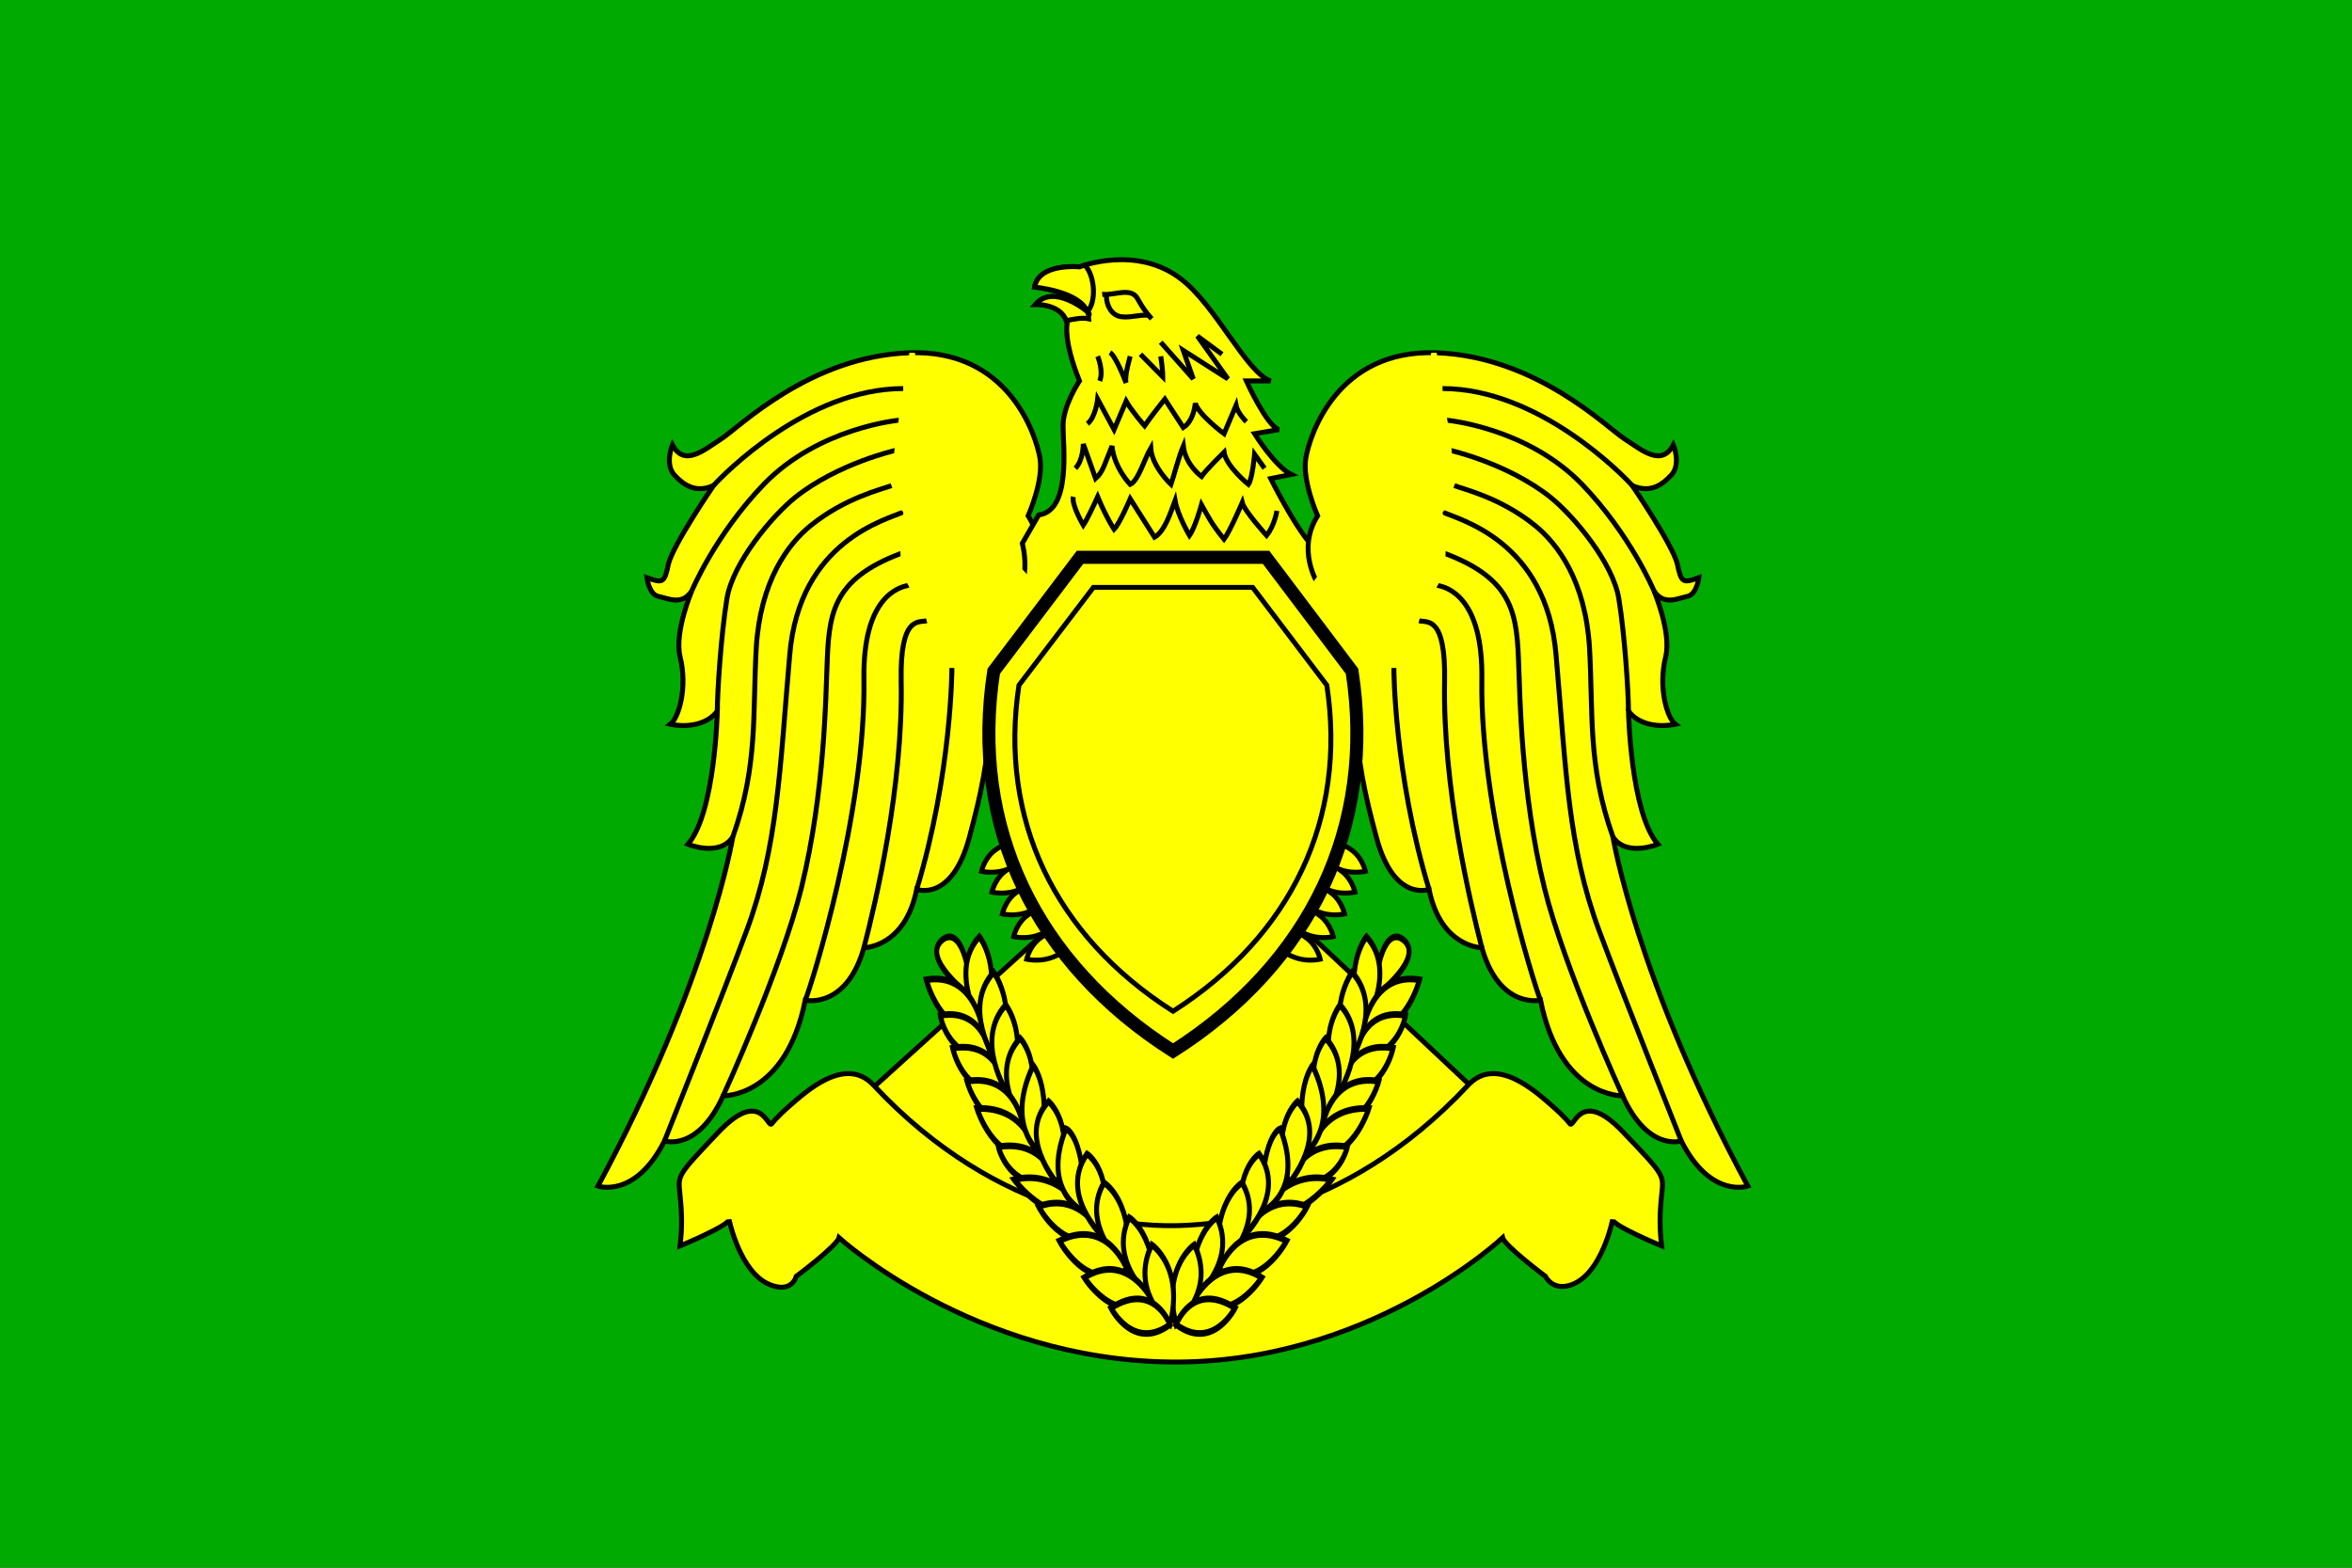 <?xml version="1.0" encoding="UTF-8" standalone="no"?>
<svg
   xmlns:dc="http://purl.org/dc/elements/1.1/"
   xmlns:cc="http://web.resource.org/cc/"
   xmlns:rdf="http://www.w3.org/1999/02/22-rdf-syntax-ns#"
   xmlns:svg="http://www.w3.org/2000/svg"
   xmlns="http://www.w3.org/2000/svg"
   xmlns:sodipodi="http://sodipodi.sourceforge.net/DTD/sodipodi-0.dtd"
   xmlns:inkscape="http://www.inkscape.org/namespaces/inkscape"
   width="900"
   height="600"
   viewBox="-72 -48 144 96"
   id="svg2160"
   sodipodi:version="0.32"
   inkscape:version="0.45.1"
   sodipodi:docname="Flag of Libya (Vegetarian World).svg"
   inkscape:output_extension="org.inkscape.output.svg.inkscape"
   sodipodi:docbase="G:\projects\making">
  <rect x="-72" y="-48" width="144" height="96" fill="#333333" stroke="none"/>
  <sodipodi:namedview
     inkscape:window-height="712"
     inkscape:window-width="1024"
     inkscape:pageshadow="2"
     inkscape:pageopacity="0.0"
     guidetolerance="10.0"
     gridtolerance="10.0"
     objecttolerance="10.0"
     borderopacity="1.0"
     bordercolor="#666666"
     pagecolor="#ffffff"
     id="base"
     inkscape:zoom="0.62833333"
     inkscape:cx="450"
     inkscape:cy="240.92559"
     inkscape:window-x="0"
     inkscape:window-y="22"
     inkscape:current-layer="Layer_x0020_1" />
  <defs
     id="defs2162">
    <clipPath
       id="id0">
    <path
   d="M6.27038e+006 1.18479e+006c-66510,-76010 -101350,-126680 -148860,-212190 -69670,-133020 -240700,-41180 -380050,-50680 22170,-6330 41170,6340 41170,22170 0,91850 50680,202700 158360,218530 98180,12670 190030,-22170 285040,-15830 15830,0 28500,22170 44340,38000z"
   id="path2390" />

   </clipPath>
    <rect
       id="bar"
       width="24"
       height="4"
       x="-12"
       y="-2" />
    <g
       id="2bars">
      <rect
         width="11"
         height="4"
         x="-12"
         y="-2"
         id="rect2166" />
      <rect
         width="11"
         height="4"
         x="1"
         y="-2"
         id="rect2168" />
    </g>
  </defs>
  <rect
     x="-50%"
     y="-50%"
     width="100%"
     height="100%"
     id="rect2170"
     style="fill:#00aa00"
     fill="white" />
  <g
     transform="matrix(5.6692912e-6,0,0,5.6692912e-6,-31.439,-142.146)"
     id="Layer_x0020_1">

  <path
   d="M 5491257.9,31318122 C 3356617.9,31295952 1906077.9,29975262 1906077.9,29975262 C 1883907.9,30063942 1443677.9,30393322 1443677.9,30393322 C 1443677.9,30393322 1399337.9,30580182 1158637.9,30482002 C 835597.94,30352152 718407.94,29778902 718407.94,29778902 C 718407.94,29845412 189497.89,30063942 189497.89,30063942 C 211667.89,29867582 211667.89,29734562 189497.89,29516032 C 167327.89,29294332 148327.89,29316502 607557.94,28831932 C 1069957.9,28347362 1136467.9,28809762 1180807.9,28743252 C 1180807.9,28743252 1225147.9,28679912 1377167.9,28546892 C 1532357.9,28413872 1972587.9,27995812 2279797.9,28328362 C 3651157.9,29794742 5117537.9,29845412 5491257.9,29845412 C 5864977.9,29845412 7328187.9,29794742 8699547.9,28328362 C 9006757.9,27995812 9446987.9,28413872 9602177.9,28546892 C 9754197.9,28679912 9798537.9,28743252 9798537.9,28743252 C 9842877.9,28809762 9909387.9,28347362 10371788,28831932 C 10834188,29316502 10812018,29294332 10789848,29516032 C 10767678,29734562 10767678,29867582 10789848,30063942 C 10789848,30063942 10260938,29845412 10260938,29778902 C 10260938,29778902 10146918,30361652 9820707.9,30482002 C 9611677.9,30558012 9535667.9,30393322 9535667.9,30393322 C 9535667.9,30393322 9095437.9,30063942 9073267.9,29975262 C 9073267.9,29975262 7622727.9,31340292 5491257.9,31318122 z "
   id="path2394"
   style="fill:#ffff00;stroke:#000000;stroke-opacity:1" />

  <polygon
   points="8394190,10692800 6457060,11343700 4363310,10752600 3122390,9616710 5255590,7687090 7795880,7666990 9835390,9583710 8394190,10692800 "
   id="polygon2396"
   style="fill:#ffff00;stroke:#000000;stroke-width:53340;stroke-opacity:1"
   transform="translate(-988152.11,1.8864722e7)" />

  <g
   id="_47212472"
   style="fill:#ffff00;stroke:#000000;stroke-opacity:1"
   transform="translate(-988152.11,1.8864722e7)">
   <path
   id="_46568480"
   d="M 8258600,6851340 C 8258600,6851340 8343440,6851340 8447130,6936180 C 8550820,7021020 8579100,7152990 8579100,7152990 C 8579100,7152990 8456550,7181260 8334010,7143560 C 8211470,7105850 8154910,7049300 8154910,7049300 L 8258600,6851340 L 8258600,6851340 z "
   style="fill:#ffff00;stroke:#000000;stroke-width:53340;stroke-opacity:1" />

   <path
   id="_105117120"
   d="M 8146060,7076430 C 8146060,7076430 8230890,7076430 8334580,7161270 C 8438270,7246100 8466550,7378070 8466550,7378070 C 8466550,7378070 8344010,7406350 8221470,7368650 C 8098930,7330940 8042370,7274380 8042370,7274380 L 8146060,7076430 z "
   style="fill:#ffff00;stroke:#000000;stroke-width:53340;stroke-opacity:1" />

   <path
   id="_99531504"
   d="M 8033510,7311510 C 8033510,7311510 8118350,7311510 8222040,7396350 C 8325730,7481190 8354010,7613160 8354010,7613160 C 8354010,7613160 8231470,7641440 8108920,7603730 C 7986380,7566030 7929820,7509470 7929820,7509470 L 8033510,7311510 z "
   style="fill:#ffff00;stroke:#000000;stroke-width:53340;stroke-opacity:1" />

   <path
   id="_100008936"
   d="M 7911540,7557170 C 7911540,7557170 7996380,7557170 8100070,7642010 C 8203760,7726850 8232040,7858820 8232040,7858820 C 8232040,7858820 8109500,7887100 7986960,7849390 C 7864410,7811680 7807850,7755130 7807850,7755130 L 7911540,7557170 z "
   style="fill:#ffff00;stroke:#000000;stroke-width:53340;stroke-opacity:1" />

   <path
   id="_99531464"
   d="M 7770720,7800830 C 7770720,7800830 7855560,7800830 7959250,7885660 C 8062940,7970500 8091220,8102470 8091220,8102470 C 8091220,8102470 7968680,8130750 7846130,8093040 C 7723590,8055340 7667030,7998780 7667030,7998780 L 7770720,7800830 z "
   style="fill:#ffff00;stroke:#000000;stroke-width:53340;stroke-opacity:1" />

  </g>

  <g
   id="_46848968"
   style="fill:#ffff00;stroke:#000000;stroke-opacity:1"
   transform="translate(-988152.11,1.8864722e7)">
   <path
   id="_103554712"
   d="M 4753500,6851340 C 4753500,6851340 4668660,6851340 4564970,6936180 C 4461280,7021020 4433000,7152990 4433000,7152990 C 4433000,7152990 4555540,7181260 4678090,7143560 C 4800630,7105850 4857190,7049300 4857190,7049300 L 4753500,6851340 z "
   style="fill:#ffff00;stroke:#000000;stroke-width:53340;stroke-opacity:1" />

   <path
   id="_103622104"
   d="M 4866040,7076430 C 4866040,7076430 4781200,7076430 4677510,7161270 C 4573820,7246100 4545550,7378070 4545550,7378070 C 4545550,7378070 4668090,7406350 4790630,7368650 C 4913170,7330940 4969730,7274380 4969730,7274380 L 4866040,7076430 z "
   style="fill:#ffff00;stroke:#000000;stroke-width:53340;stroke-opacity:1" />

   <path
   id="_100564448"
   d="M 4978590,7311510 C 4978590,7311510 4893750,7311510 4790060,7396350 C 4686370,7481190 4658090,7613160 4658090,7613160 C 4658090,7613160 4780630,7641440 4903170,7603730 C 5025720,7566030 5082280,7509470 5082280,7509470 L 4978590,7311510 z "
   style="fill:#ffff00;stroke:#000000;stroke-width:53340;stroke-opacity:1" />

   <path
   id="_47610432"
   d="M 5100550,7557170 C 5100550,7557170 5015720,7557170 4912030,7642010 C 4808340,7726850 4780060,7858820 4780060,7858820 C 4780060,7858820 4902600,7887100 5025140,7849390 C 5147690,7811680 5204240,7755130 5204240,7755130 L 5100550,7557170 z "
   style="fill:#ffff00;stroke:#000000;stroke-width:53340;stroke-opacity:1" />

   <path
   id="_46849008"
   d="M 5241380,7800830 C 5241380,7800830 5156540,7800830 5052850,7885660 C 4949160,7970500 4920880,8102470 4920880,8102470 C 4920880,8102470 5043420,8130750 5165970,8093040 C 5288510,8055340 5345070,7998780 5345070,7998780 L 5241380,7800830 z "
   style="fill:#ffff00;stroke:#000000;stroke-width:53340;stroke-opacity:1" />

  </g>

  <path
   d="M 5513427.9,27793122 L 5589437.9,27739282 C 5589437.9,27739282 5633777.9,28474052 5887147.9,28882612 C 6026497.9,29104302 6140517.9,29345012 6162687.9,29389352 C 6184857.9,29430522 6305207.9,29579372 6029667.9,29598382 C 5842807.9,29607882 5522927.9,29607882 5522927.9,29607882 C 5522927.9,29607882 5206217.9,29607882 5019357.9,29598382 C 4743817.9,29579372 4864167.9,29430522 4886337.9,29389352 C 4908507.9,29345012 5022527.9,29104302 5161877.9,28882612 C 5415247.9,28474052 5459587.9,27739282 5459587.9,27739282 L 5513427.9,27793122 z "
   id="path2410"
   style="fill:#ffff00;stroke:#000000;stroke-opacity:1" />

  <path
   d="M 3948867.9,22906252 C 3948867.9,22906252 4180067.9,22542042 3948867.9,22177822 C 3948867.9,22177822 4119897.9,21794602 4075557.9,21550732 C 4034377.9,21310032 3739837.9,20375732 2663017.9,20416902 C 1583027.9,20458072 822927.94,21227682 632897.94,21348032 C 442867.89,21471552 233837.89,21652082 107157.89,21411382 C 107157.89,21411382 21647.892,21614072 126157.89,21734422 C 233837.89,21851602 360527.89,21933952 550547.94,21851602 C 550547.94,21851602 107157.89,22500862 62817.892,22703562 C 21647.892,22906252 -522.108,22906252 -168382.11,22846082 C -168382.11,22846082 -146212.11,23029772 -41702.108,23048782 C 62817.892,23070942 211667.89,23150122 316187.89,22988602 C 316187.89,22988602 126157.89,23435162 189497.89,23698032 C 275017.89,24043252 170497.89,24366302 84987.892,24429642 C 84987.892,24429642 423867.89,24508822 591727.94,24287122 C 591727.94,24287122 569557.94,25382942 275017.89,25724992 C 275017.89,25724992 613897.94,25867512 759577.94,25645812 C 759577.94,25645812 506207.94,27185032 -697292.11,29417852 C -697292.11,29417852 -295072.11,29557202 21647.892,28930112 C 21647.892,28930112 379527.89,29050462 655067.94,28442382 C 655067.94,28442382 1329667.9,28464552 1541857.9,27409902 C 1541857.9,27409902 1985257.9,27511242 2175287.9,26842982 C 2175287.9,26842982 2618677.9,26842982 2745367.9,26212732 C 2745367.9,26212732 3126727.9,26357082 3315447.9,25645812 C 3436717.9,25188742 3511857.9,24887942 3575187.9,24077152 C 3741807.9,24547812 3878517.9,24153362 3908487.9,24037852 C 4025907.9,23585222 3948867.9,22906252 3948867.9,22906252 z "
   id="path2412"
   style="fill:#ffff00;stroke:#000000;stroke-width:53340;stroke-opacity:1" />

  <path
   d="M 5491257.9,31318122 C 3356617.9,31295952 1906077.9,29975262 1906077.9,29975262 C 1883907.9,30063942 1443677.9,30393322 1443677.9,30393322 C 1443677.9,30393322 1399337.9,30580182 1158637.9,30482002 C 835597.94,30352152 718407.94,29778902 718407.94,29778902 C 718407.94,29845412 189497.89,30063942 189497.89,30063942 C 211667.89,29867582 211667.89,29734562 189497.89,29516032 C 167327.89,29294332 148327.89,29316502 607557.94,28831932 C 1069957.9,28347362 1136467.9,28809762 1180807.9,28743252 C 1180807.9,28743252 1225147.9,28679912 1377167.9,28546892 C 1532357.9,28413872 1972587.9,27995812 2279797.9,28328362 C 3651157.9,29794742 5117537.9,29845412 5491257.9,29845412 C 5864977.9,29845412 7328187.9,29794742 8699547.9,28328362 C 9006757.9,27995812 9446987.9,28413872 9602177.9,28546892 C 9754197.9,28679912 9798537.9,28743252 9798537.9,28743252 C 9842877.9,28809762 9909387.9,28347362 10371788,28831932 C 10834188,29316502 10812018,29294332 10789848,29516032 C 10767678,29734562 10767678,29867582 10789848,30063942 C 10789848,30063942 10260938,29845412 10260938,29778902 C 10260938,29778902 10146918,30361652 9820707.9,30482002 C 9611677.9,30558012 9535667.9,30393322 9535667.9,30393322 C 9535667.9,30393322 9095437.9,30063942 9073267.9,29975262 C 9073267.9,29975262 7622727.9,31340292 5491257.9,31318122 z "
   id="path2414"
   style="fill:#ffff00;stroke:#000000;stroke-opacity:1" />

  <path
   d="M 1939837.9,30004622 C 1917677.9,29985772 1906077.9,29975252 1906077.9,29975252 C 1883907.9,30063932 1443677.9,30393312 1443677.9,30393312 C 1443677.9,30393312 1442987.9,30396212 1441327.9,30401092 C 1424757.9,30335122 1396667.9,30229232 1371347.9,30161712 C 1332347.9,30057712 1143847.9,29875712 1007347.9,29674212 C 870847.94,29472712 890347.94,29258212 890347.94,29258212 C 890347.94,29258212 974847.94,29160712 1039847.9,29167212 C 1104847.9,29173712 1247847.9,29284212 1449347.9,29472712 C 1650847.9,29661212 1943347.9,29999212 1943347.9,29999212 L 1939837.9,30004622 z M 719117.94,29782172 L 718407.94,29778892 C 718407.94,29845402 189497.89,30063932 189497.89,30063932 C 211667.89,29867572 211667.89,29734552 189497.89,29516022 C 179877.89,29419852 170907.89,29369572 201257.89,29303922 C 228777.89,29294062 270297.89,29281492 311847.89,29277712 C 383347.89,29271212 461347.94,29290712 578347.94,29388212 C 676727.94,29470192 710777.94,29708412 719117.94,29782172 z M 10787818,29325682 C 10806888,29381542 10798428,29430722 10789898,29516022 C 10767728,29734552 10767728,29867572 10789898,30063932 C 10789898,30063932 10343448,29879502 10270928,29797952 C 10275968,29741532 10300918,29514012 10380398,29440212 C 10471398,29355712 10529898,29277712 10666398,29297212 C 10709308,29303342 10750908,29313992 10787818,29325682 z M 9514377.9,30377202 C 9426137.9,30310082 9092547.9,30052162 9073317.9,29975252 C 9073317.9,29975252 9051767.9,29995502 9010407.9,30030792 L 9008897.9,30018712 C 9008897.9,30018712 9223397.9,29823712 9567897.9,29459712 C 9912397.9,29095712 9938397.9,29180212 10003398,29167212 C 10068398,29154212 10087898,29251712 10087898,29251712 C 10087898,29251712 10087898,29388212 10055398,29485712 C 10022898,29583212 9886397.9,29810712 9691397.9,30038212 C 9496397.9,30265712 9515897.9,30376212 9515897.9,30376212 L 9514377.9,30377202 z "
   id="path2416"
   style="fill:#ffff00;stroke:#000000;stroke-opacity:1" />

  <g
   id="_103757528"
   style="fill:#ffff00;stroke:#000000;stroke-opacity:1"
   transform="translate(-988152.11,1.8864722e7)">
   <path
   id="_104419856"
   d="M 5119610,8200970 C 4897510,8539500 4478380,9054200 3828530,9378130 C 3698680,9444640 3641670,9466810 3730350,9545990 C 3819030,9622000 3907710,9720180 4072400,9653670 C 4211200,9597620 4975360,9114100 5316480,8436400 C 5248130,8360180 5182480,8281710 5119610,8200970 z "
   style="fill:#ffff00;stroke:#000000;stroke-opacity:1" />

   <path
   id="_104431664"
   d="M 5384270,8510300 C 5193940,8854890 4832220,9373370 4240260,9732850 C 4116740,9805690 4066060,9831030 4157910,9900700 C 4249760,9967210 4341600,10055890 4496790,9979880 C 4623770,9913740 5314100,9394560 5595330,8721450 C 5522640,8653200 5452260,8582820 5384270,8510300 z "
   style="fill:#ffff00;stroke:#000000;stroke-opacity:1" />

   <path
   id="_100122360"
   d="M 5701900,8818540 C 5523980,9171460 5186200,9695700 4620310,10074890 C 4499960,10154070 4449290,10182580 4544300,10245920 C 4639310,10309260 4734330,10394770 4886350,10309260 C 5010530,10240560 5674700,9691230 5928220,9007150 C 5850790,8946340 5775310,8883470 5701900,8818540 z "
   style="fill:#ffff00;stroke:#000000;stroke-opacity:1" />

   <path
   id="_100122256"
   d="M 6036160,9089590 C 5905120,9383480 5653440,9816250 5177720,10312430 C 5079540,10416940 5019370,10432780 5117550,10489790 C 5215730,10546800 5405760,10632310 5548280,10540460 C 5666160,10463580 6101280,9866160 6271450,9255020 C 6191380,9201810 6112900,9146670 6036160,9089590 z "
   style="fill:#ffff00;stroke:#000000;stroke-opacity:1" />

   <path
   id="_104323120"
   d="M 7891130,8188780 C 8112500,8527280 8531370,9043830 9180960,9368630 C 9313980,9435140 9367820,9457310 9279140,9533320 C 9193630,9609330 9104950,9710680 8940260,9644170 C 8801410,9588100 8039010,9102020 7696870,8423230 C 7764320,8347310 7829100,8269160 7891130,8188780 L 7891130,8188780 z "
   style="fill:#ffff00;stroke:#000000;stroke-opacity:1" />

   <path
   id="_102633280"
   d="M 7628950,8497920 C 7819830,8843140 8182070,9362460 8772400,9720180 C 8892750,9796190 8943430,9821530 8854750,9888030 C 8762900,9954540 8671050,10043220 8515870,9967210 C 8386320,9903760 7700680,9383370 7418690,8710170 C 7491130,8641570 7561240,8570800 7628950,8497920 z "
   style="fill:#ffff00;stroke:#000000;stroke-opacity:1" />

   <path
   id="_104350776"
   d="M 7313050,8807180 C 7490110,9160720 7826680,9685110 8392350,10062230 C 8509530,10141400 8560210,10169910 8468360,10233250 C 8373350,10296590 8275160,10382110 8126310,10299760 C 7999640,10228510 7338800,9680050 7087040,8997130 C 7164400,8935880 7239770,8872560 7313050,8807180 z "
   style="fill:#ffff00;stroke:#000000;stroke-opacity:1" />

   <path
   id="_105174832"
   d="M 6979480,9079970 C 7110020,9374170 7360700,9806590 7834940,10302930 C 7929950,10404270 7993290,10420110 7895110,10477120 C 7800100,10534130 7610070,10622810 7464380,10527790 C 7349210,10453580 6913560,9858180 6742200,9248000 C 6822990,9193960 6902130,9137980 6979480,9079970 z "
   style="fill:#ffff00;stroke:#000000;stroke-opacity:1" />

  </g>

  <path
   d="M 6960797.9,23707542 L 7271177.9,23048782 C 6995637.9,22960102 7093817.9,22564212 7093817.9,22564212 C 6916457.9,22475532 6568077.9,21775592 6568077.9,21775592 L 6789777.9,21731252 C 6612417.9,21642572 6393887.9,21291022 6393887.9,21291022 L 6656757.9,21246682 C 6523737.9,21205512 6305207.9,20720942 6305207.9,20720942 L 6568077.9,20720942 C 6305207.9,20632262 5978997.9,19910162 5602107.9,19621952 C 5117537.9,19245072 4503117.9,19488932 4503117.9,19488932 C 4503117.9,19488932 4062887.9,19444592 4018547.9,19707472 C 4018547.9,19707472 4503117.9,19751812 4588627.9,19973502 C 4588627.9,19973502 4227577.9,19663132 4028047.9,19894332 C 4028047.9,19894332 4325757.9,19884822 4370097.9,20103362 C 4370097.9,20103362 4325757.9,20280712 4503117.9,20720942 C 4503117.9,20720942 4325757.9,20983812 4325757.9,21205512 C 4325757.9,21424042 4414437.9,22123982 4062887.9,22168322 L 3885527.9,22475532 C 3885527.9,22475532 4018547.9,22960102 3711337.9,23093112 L 4018547.9,23707542 L 6960797.9,23707542 z "
   id="path2427"
   style="fill:#ffff00;stroke:#000000;stroke-width:53340;stroke-opacity:1" />

  <path
   d="M 6042337.9,20432742 C 5953657.9,20367292 5864977.9,20301832 5776297.9,20236372 C 5886097.9,20390512 5995887.9,20544632 6105677.9,20698772 C 5945217.9,20596362 5784747.9,20493962 5624277.9,20391562 C 5660177.9,20493962 5696067.9,20596362 5731957.9,20698772 C 5614777.9,20566802 5497597.9,20434842 5380407.9,20302882 M 4699477.9,20454912 C 4699477.9,20454912 4765987.9,20610092 4721647.9,20720942 M 5051027.9,20454912 C 5051027.9,20454912 4984517.9,20676602 5006687.9,20743112 C 5006687.9,20743112 4899007.9,20454912 4832497.9,20413732 M 5380407.9,20454912 C 5380407.9,20454912 5402577.9,20587922 5402577.9,20676602 C 5402577.9,20676602 5228387.9,20499252 5161877.9,20432742"
   id="path2429"
   style="fill:#ffff00;stroke:#000000;stroke-width:53340;stroke-opacity:1" />

  <path
   d="M 6305207.9,21161172 C 6305207.9,21161172 6211627.9,21073052 6194357.9,20983812 C 6151067.9,21086222 6107787.9,21188632 6064507.9,21291022 C 6064507.9,21291022 5792067.9,21089332 5754127.9,20961642 C 5739167.9,21091132 5690787.9,21183342 5624277.9,21224522 C 5557767.9,21122122 5491257.9,21019712 5424747.9,20917302 C 5424747.9,20917302 5273377.9,21107272 5206217.9,21205512 C 5206217.9,21205512 5066687.9,21046432 5006687.9,20939472 C 4963407.9,21041882 4920127.9,21144292 4876837.9,21246682 C 4817717.9,21136902 4758607.9,21027112 4699477.9,20917302 C 4699477.9,20917302 4677307.9,21116832 4588627.9,21183342"
   id="path2431"
   style="fill:#ffff00;stroke:#000000;stroke-width:53340;stroke-opacity:1" />

  <path
   d="M 6501567.9,21664742 C 6465667.9,21614072 6429767.9,21563402 6393887.9,21512722 C 6393887.9,21512722 6371717.9,21775592 6327377.9,21838942 C 6327377.9,21838942 6086677.9,21642572 6064507.9,21490552 C 6064507.9,21490552 5864977.9,21686912 5820637.9,21753422 C 5820637.9,21753422 5647507.9,21626782 5624277.9,21424042 C 5578867.9,21529192 5513427.9,21775592 5491257.9,21838942 C 5491257.9,21838942 5285747.9,21645492 5272727.9,21446212 C 5203407.9,21565702 5139707.9,21797762 5051027.9,21838942 C 5051027.9,21838942 4875517.9,21656122 4854667.9,21424042 C 4779287.9,21604082 4759187.9,21703912 4677307.9,21775592 C 4632967.9,21651032 4588627.9,21526452 4544287.9,21401872 C 4544287.9,21401872 4544287.9,21579232 4458777.9,21664742"
   id="path2433"
   style="fill:#ffff00;stroke:#000000;stroke-width:53340;stroke-opacity:1" />

  <path
   d="M 6634587.9,22123982 C 6634587.9,22123982 6612417.9,22279172 6523737.9,22390012 C 6523737.9,22390012 6283037.9,22123982 6260867.9,22035302 C 6260867.9,22035302 6127847.9,22345672 6064507.9,22431192 C 5920377.9,22252732 5895597.9,22190012 5820637.9,22057472 C 5820637.9,22057472 5754127.9,22301342 5690787.9,22390012 C 5690787.9,22390012 5563617.9,22173502 5535597.9,22013132 C 5490167.9,22135012 5424747.9,22345672 5313897.9,22409022 C 5226267.9,22270722 5138647.9,22132432 5051027.9,21994122 C 5051027.9,21994122 4940177.9,22257002 4876837.9,22323512 C 4876837.9,22323512 4792017.9,22195012 4699477.9,21971952 C 4661237.9,22055602 4588627.9,22212662 4544287.9,22279172 C 4544287.9,22279172 4414437.9,22057472 4436607.9,21971952"
   id="path2435"
   style="fill:#ffff00;stroke:#000000;stroke-width:53340;stroke-opacity:1" />

  <path
   d="M 5282227.9,20049512 C 5215717.9,19973502 5180877.9,19922832 5133367.9,19837322 C 5063697.9,19704302 4892667.9,19796142 4753317.9,19786642 C 4775487.9,19780312 4794487.9,19792982 4794487.9,19808812 C 4794487.9,19900662 4845167.9,20011512 4952847.9,20027342 C 5051027.9,20040012 5142877.9,20005172 5237887.9,20011512 C 5253717.9,20011512 5266387.9,20033682 5282227.9,20049512 z "
   id="path2437"
   style="fill:#ffff00;stroke:#000000;stroke-opacity:1" />

  <g
   clip-path="url(#id0)"
   id="g2439"
   style="fill:#ffff00;stroke:#000000;stroke-opacity:1"
   transform="translate(-988152.11,1.8864722e7)">
   <g
   id="_45709960"
   style="fill:#ffff00;stroke:#000000;stroke-opacity:1">
    <path
   id="_466408241"
   d="M 5918830,1096110 C 5858650,1096110 5811150,1045440 5811150,985270 C 5811150,925090 5858650,877580 5918830,877580 C 5979000,877580 6026510,925090 6026510,985270 C 6026510,1045440 5979000,1096110 5918830,1096110 z "
   style="fill:#ffff00;stroke:#000000;stroke-opacity:1" />

   </g>

  </g>

  <path
   d="M 5282227.9,20049512 C 5215717.9,19973502 5180877.9,19922832 5133367.9,19837322 C 5063697.9,19704302 4892667.9,19796142 4753317.9,19786642 C 4775487.9,19780312 4794487.9,19792982 4794487.9,19808812 C 4794487.9,19900662 4845167.9,20011512 4952847.9,20027342 C 5051027.9,20040012 5142877.9,20005172 5237887.9,20011512 C 5253717.9,20011512 5266387.9,20033682 5282227.9,20049512 z "
   id="path2443"
   style="fill:#ffff00;stroke:#000000;stroke-width:53340;stroke-opacity:1" />

  <path
   d="M 4601297.9,20049512 C 4594957.9,19995672 4629797.9,20008342 4588627.9,19973502 C 4588627.9,19973502 4227577.9,19663132 4028047.9,19894332 C 4028047.9,19894332 4294877.9,19885832 4360917.9,20070372 C 4447677.9,20050852 4532547.9,20035292 4601297.9,20049512 z M 4588627.9,19973502 C 4686807.9,19865822 4670977.9,19593452 4566457.9,19476272 L 4560527.9,19469692 C 4523847.9,19480752 4503117.9,19488932 4503117.9,19488932 C 4503117.9,19488932 4062887.9,19444592 4018547.9,19707472 C 4018547.9,19707472 4503117.9,19751812 4588627.9,19973502 z "
   id="path2445"
   style="fill:#ffff00;stroke:#000000;stroke-width:53340;stroke-opacity:1" />

  <path
   d="M 7074817.9,22906252 C 7074817.9,22906252 6843617.9,22542042 7074817.9,22177822 C 7074817.9,22177822 6903787.9,21794602 6948127.9,21550732 C 6989307.9,21310032 7283847.9,20375732 8360667.9,20416902 C 9440657.9,20458072 10200758,21227682 10390788,21348032 C 10580818,21471552 10789848,21652082 10916528,21411382 C 10916528,21411382 11002038,21614072 10897528,21734422 C 10789848,21851602 10663158,21933952 10473138,21851602 C 10473138,21851602 10916528,22500862 10960868,22703562 C 11002038,22906252 11024208,22906252 11192068,22846082 C 11192068,22846082 11169898,23029772 11065388,23048782 C 10960868,23070942 10812018,23150122 10707498,22988602 C 10707498,22988602 10897528,23435162 10834188,23698032 C 10748668,24043252 10853188,24366302 10938698,24429642 C 10938698,24429642 10599818,24508822 10431958,24287122 C 10431958,24287122 10454128,25382942 10748668,25724992 C 10748668,25724992 10409788,25867512 10264108,25645812 C 10264108,25645812 10517478,27185032 11720978,29417852 C 11720978,29417852 11318758,29557202 11002038,28930112 C 11002038,28930112 10644158,29050462 10368618,28442382 C 10368618,28442382 9694017.9,28464552 9481827.9,27409902 C 9481827.9,27409902 9038427.9,27511242 8848397.9,26842982 C 8848397.9,26842982 8405007.9,26842982 8278317.9,26212732 C 8278317.9,26212732 7896957.9,26357082 7708237.9,25645812 C 7586967.9,25188742 7511827.9,24887942 7448497.9,24077152 C 7281877.9,24547812 7145167.9,24153362 7115197.9,24037852 C 6997777.9,23585222 7074817.9,22906252 7074817.9,22906252 z "
   id="path2447"
   style="fill:#ffff00;stroke:#000000;stroke-width:53340;stroke-opacity:1" />

  <g
   id="_140533680"
   style="fill:#ffff00;stroke:#000000;stroke-opacity:1"
   transform="translate(-988152.11,1.8864722e7)">
   <path
   id="_103631224"
   d="M 11461300,2986880 C 11356780,2869700 10447820,1938570 9412170,1938570"
   style="fill:#ffff00;stroke:#000000;stroke-width:53340;stroke-opacity:1" />

   <path
   id="_105021888"
   d="M 9456500,2280620 C 9456500,2280620 10317960,2356630 10913370,2967880 C 11442280,3515790 11695650,4123880 11695650,4123880"
   style="fill:#ffff00;stroke:#000000;stroke-width:53340;stroke-opacity:1" />

   <path
   id="_46525000"
   d="M 9497670,2606830 C 9497670,2606830 10115260,2746180 10574490,3110400 C 10827860,3313100 11252260,3819840 11315600,4206220 C 11378940,4589450 11420110,5219700 11420110,5422400"
   style="fill:#ffff00;stroke:#000000;stroke-width:53340;stroke-opacity:1" />

   <path
   id="_104656736"
   d="M 9538840,2986880 C 9646530,3028060 10036080,3116740 10406640,3414450 C 10660000,3617140 10954550,4022530 10998890,4731970 C 11040060,5441400 10976720,6008320 11252260,6781090"
   style="fill:#ffff00;stroke:#000000;stroke-width:53340;stroke-opacity:1" />

   <path
   id="_139206144"
   d="M 9412160,3271930 C 9583180,3354270 10533320,3575970 10637830,4814310 C 10745520,6049490 10764520,6882440 11103400,7794570 C 11356770,8475500 11990190,10065390 11990190,10065390"
   style="fill:#ffff00;stroke:#000000;stroke-width:53340;stroke-opacity:1" />

   <path
   id="_104642216"
   d="M 11356800,9577660 C 11356800,9577660 10726540,8203130 10511180,7329000 C 10257810,6293360 10248310,5238710 10235640,4956830 C 10216640,4386750 10194470,4003530 9434360,3718490"
   style="fill:#ffff00;stroke:#000000;stroke-width:53340;stroke-opacity:1" />

   <path
   id="_103540272"
   d="M 9348820,4063700 C 9475500,4082710 9849220,4206220 9836550,5077180 C 9814380,6518220 10403470,8383650 10469980,8545180"
   style="fill:#ffff00;stroke:#000000;stroke-width:53340;stroke-opacity:1" />

   <path
   id="_103540104"
   d="M 9158790,4446930 C 9244300,4469100 9447000,4386750 9434330,5096190 C 9412160,6233180 9709870,7490530 9836550,7978260"
   style="fill:#ffff00;stroke:#000000;stroke-width:53340;stroke-opacity:1" />

   <path
   id="_103508624"
   d="M 8886420,4956830 C 8886420,4956830 8886420,6090660 9266470,7348010"
   style="fill:#ffff00;stroke:#000000;stroke-width:53340;stroke-opacity:1" />

  </g>

  <path
   d="M 6780277.9,23412992 C 6780277.9,23412992 6989307.9,22703562 7369357.9,22624382 C 7369357.9,22624382 7306017.9,22279172 7600557.9,22095472 C 7600557.9,22095472 7328187.9,21734422 7391527.9,21449382 C 7454867.9,21167512 7575217.9,20746282 8129467.9,20638602 C 8315127.9,20602582 8311847.9,20548882 8297297.9,20421182 C 8312537.9,20417492 8307257.9,20416062 8360667.9,20416902 C 8383497.9,20603012 8405007.9,20863462 8446177.9,21005982 C 8487347.9,21145342 8636207.9,21994122 8424007.9,22136652 C 8424007.9,22136652 8509517.9,22684562 8405007.9,22868252 C 8297327.9,23048782 8192807.9,23352822 8024947.9,23393992 C 8024947.9,23393992 7980607.9,24125602 7264837.9,24125602 L 7252177.9,24011582 L 6780277.9,23412992 z "
   id="path2459"
   style="fill:#ffff00;stroke:#000000;stroke-opacity:1" />

  <g
   id="_105015632"
   style="fill:#ffff00;stroke:#000000;stroke-opacity:1"
   transform="translate(-988152.11,1.8864722e7)">
   <path
   id="_46103624"
   d="M 1538700,2986880 C 1643220,2869700 2552180,1938570 3587830,1938570"
   style="fill:#ffff00;stroke:#000000;stroke-width:53340;stroke-opacity:1" />

   <path
   id="_104746024"
   d="M 3543490,2280620 C 3543490,2280620 2682030,2356630 2086620,2967880 C 1557710,3515790 1304340,4123880 1304340,4123880"
   style="fill:#ffff00;stroke:#000000;stroke-width:53340;stroke-opacity:1" />

   <path
   id="_139342672"
   d="M 3502320,2606830 C 3502320,2606830 2884730,2746180 2425500,3110400 C 2172130,3313100 1747730,3819840 1684390,4206220 C 1621050,4589450 1579880,5219700 1579880,5422400"
   style="fill:#ffff00;stroke:#000000;stroke-width:53340;stroke-opacity:1" />

   <path
   id="_139342608"
   d="M 3461150,2986880 C 3353460,3028060 2963910,3116740 2593360,3414450 C 2339990,3617140 2045440,4022530 2001100,4731970 C 1959930,5441400 2023270,6008320 1747730,6781090"
   style="fill:#ffff00;stroke:#000000;stroke-width:53340;stroke-opacity:1" />

   <path
   id="_105551120"
   d="M 3587830,3271930 C 3416810,3354270 2466670,3575970 2362160,4814310 C 2254470,6049490 2235470,6882440 1896590,7794570 C 1643220,8475500 1009800,10065390 1009800,10065390"
   style="fill:#ffff00;stroke:#000000;stroke-width:53340;stroke-opacity:1" />

   <path
   id="_105551040"
   d="M 1643220,9577660 C 1643220,9577660 2273480,8203130 2488840,7329000 C 2742210,6293360 2751710,5238710 2764380,4956830 C 2783380,4386750 2805550,4003530 3565660,3718490"
   style="fill:#ffff00;stroke:#000000;stroke-width:53340;stroke-opacity:1" />

   <path
   id="_102259512"
   d="M 3651170,4063700 C 3524490,4082710 3150770,4206220 3163440,5077180 C 3185610,6518220 2596520,8383650 2530010,8545180"
   style="fill:#ffff00;stroke:#000000;stroke-width:53340;stroke-opacity:1" />

   <path
   id="_99299256"
   d="M 3841200,4446930 C 3755690,4469100 3552990,4386750 3565660,5096190 C 3587830,6233180 3290120,7490530 3163440,7978260"
   style="fill:#ffff00;stroke:#000000;stroke-width:53340;stroke-opacity:1" />

   <path
   id="_105015672"
   d="M 4113570,4956830 C 4113570,4956830 4113570,6090660 3733520,7348010"
   style="fill:#ffff00;stroke:#000000;stroke-width:53340;stroke-opacity:1" />

  </g>

  <path
   d="M 9427947.9,29889722 C 9396277.9,29889722 9370937.9,29864382 9370937.9,29829542 C 9370937.9,29797872 9396277.9,29772542 9427947.9,29772542 C 9459617.9,29772542 9484947.9,29797872 9484947.9,29829542 C 9484947.9,29864382 9459617.9,29889722 9427947.9,29889722 z "
   id="path2471"
   style="fill:#ffff00;stroke:#000000;stroke-width:7620;stroke-opacity:1" />

  <g
   id="_47344672"
   style="fill:#ffff00;stroke:#000000;stroke-opacity:1"
   transform="translate(-988152.11,1.8864722e7)">
   <path
   id="_47639088"
   d="M 10786700,9878530 C 10875380,9967210 11008400,10166740 11052740,10274420 C 11093910,10385270 11116080,10584800 10897550,10914180 C 10675850,11243560 10523830,11310070 10523830,11528600"
   style="fill:#ffff00;stroke:#000000;stroke-width:53340;stroke-opacity:1" />

   <path
   id="_99394064"
   d="M 11755800,10451800 C 11644950,10407460 11359910,10363120 11249060,10914200"
   style="fill:#ffff00;stroke:#000000;stroke-width:53340;stroke-opacity:1" />

   <path
   id="_100301656"
   d="M 11071700,10385300 C 10964020,10255450 10897510,10274450 10545960,10651340 C 10194410,11025060 10194410,11002890 10061390,11110570"
   style="fill:#ffff00;stroke:#000000;stroke-width:53340;stroke-opacity:1" />

  </g>

  <g
   id="_100125792"
   style="fill:#ffff00;stroke:#000000;stroke-opacity:1"
   transform="translate(-988152.11,1.8864722e7)">
   <path
   id="_47344584"
   d="M 2156290,9900700 C 2070780,9989380 1947260,10154070 1906090,10264920 C 1861750,10375770 1839580,10572130 2058110,10901510 C 2279810,11234060 2431830,11297400 2431830,11519100"
   style="fill:#ffff00;stroke:#000000;stroke-width:53340;stroke-opacity:1" />

   <path
   id="_46467312"
   d="M 1199820,10442300 C 1310670,10397960 1595710,10353620 1706560,10901530"
   style="fill:#ffff00;stroke:#000000;stroke-width:53340;stroke-opacity:1" />

   <path
   id="_102379224"
   d="M 1883920,10375800 C 1991600,10242780 2058110,10264950 2409660,10638670 C 2761210,11012390 2761210,10990220 2894230,11101070"
   style="fill:#ffff00;stroke:#000000;stroke-width:53340;stroke-opacity:1" />

  </g>

  <path
   d="M 4246577.9,23412992 C 4246577.9,23412992 4037547.9,22703562 3657497.9,22624382 C 3657497.9,22624382 3720837.9,22279172 3426297.9,22095472 C 3426297.9,22095472 3698667.9,21734422 3635327.9,21449382 C 3571987.9,21167512 3451637.9,20746282 2897387.9,20638602 C 2711727.9,20602582 2715007.9,20548882 2729557.9,20421182 C 2714317.9,20417492 2719597.9,20416062 2666187.9,20416902 C 2643357.9,20603012 2621847.9,20863462 2580677.9,21005982 C 2539507.9,21145342 2390647.9,21994122 2602847.9,22136652 C 2602847.9,22136652 2517337.9,22684562 2621847.9,22868252 C 2729527.9,23048782 2834047.9,23352822 3001907.9,23393992 C 3001907.9,23393992 3046247.9,24125602 3762017.9,24125602 L 3774677.9,24011582 L 4246577.9,23412992 z "
   id="path2481"
   style="fill:#ffff00;stroke:#000000;stroke-opacity:1" />

  <g
   id="_104435904"
   style="fill:#ffff00;stroke:#000000;stroke-opacity:1"
   transform="translate(-988152.11,1.8864722e7)">
   <g
   id="g2484"
   style="fill:#ffff00;stroke:#000000;stroke-opacity:1">
    <path
   id="_103560856"
   d="M 10875400,10584800 C 10916570,10527790 10941910,10397940 10808890,10287090 C 10701210,10198410 10656870,10188910 10634700,10144570 C 10634700,10144570 10568190,10296590 10622030,10429610 C 10647370,10489790 10742380,10758990 10875400,10584800 z "
   style="fill:#ffff00;stroke:#000000;stroke-width:53340;stroke-opacity:1" />

    <path
   id="_102668768"
   d="M 10698000,10825500 C 10745510,10774830 10758180,10667150 10659990,10565800 C 10555480,10464450 10406630,10492950 10378120,10451780 C 10349620,10410610 10381290,10651310 10416130,10739990 C 10416130,10739990 10577650,10958520 10698000,10825500 z "
   style="fill:#ffff00;stroke:#000000;stroke-width:53340;stroke-opacity:1" />

    <path
   id="_102631856"
   d="M 10466800,11047200 C 10520640,10999690 10495300,10847670 10384460,10762160 C 10270440,10670310 10194430,10676650 10156420,10644980 C 10105750,10606970 10083580,10860340 10172260,10955350 C 10264100,11053530 10390790,11110540 10466800,11047200 z "
   style="fill:#ffff00;stroke:#000000;stroke-width:53340;stroke-opacity:1" />

   </g>

   <g
   id="g2489"
   style="fill:#ffff00;stroke:#000000;stroke-opacity:1">
    <path
   id="_103653024"
   d="M 2520510,11025000 C 2416000,10952160 2577520,10774800 2580690,10771630 C 2697870,10679780 2846720,10692450 2878400,10657610 C 2910070,10619610 2862560,10869810 2805550,10955320 C 2805550,10955320 2663030,11123180 2520510,11025000 z "
   style="fill:#ffff00;stroke:#000000;stroke-width:53340;stroke-opacity:1" />

    <path
   id="_102928352"
   d="M 2102450,10607000 C 2013770,10540490 2058110,10293460 2191130,10255450 C 2267140,10233280 2324150,10211110 2343150,10166770 C 2365320,10122430 2333650,10353630 2333650,10420140 C 2333650,10483480 2222800,10695680 2102450,10607000 z "
   style="fill:#ffff00;stroke:#000000;stroke-width:53340;stroke-opacity:1" />

    <path
   id="_105874096"
   d="M 2289310,10803300 C 2282980,10796970 2203800,10670280 2317820,10556270 C 2422330,10451750 2558520,10413750 2587020,10372570 C 2615520,10334570 2621860,10613270 2593360,10673450 C 2663030,10527760 2498340,11012330 2289310,10803300 z "
   style="fill:#ffff00;stroke:#000000;stroke-width:53340;stroke-opacity:1" />

   </g>

  </g>

  
  <polygon
   points="6878470,6613230 6751780,6220510 7087500,5976640 6672600,5976640 6545920,5583920 6419230,5976640 6004340,5976640 6340060,6220510 6210200,6613230 6545920,6369370 6878470,6613230 "
   id="polygon2545"
   style="fill:#ffff00;stroke:#000000;stroke-opacity:1"
   transform="translate(-988152.11,1.8864722e7)" />

  <polygon
   points="6878470,7867410 6751780,7474690 7087500,7230820 6672600,7230820 6545920,6838100 6419230,7230820 6004340,7230820 6340060,7474690 6210200,7867410 6545920,7623550 6878470,7867410 "
   id="polygon2547"
   style="fill:#ffff00;stroke:#000000;stroke-width:53340;stroke-opacity:1"
   transform="translate(-988152.11,1.8864722e7)" />

  <path
   d="M 4509167.9,22625992 L 3577057.9,23856772 C 3318657.9,25536382 4023077.9,27010452 5513487.9,27959372 C 7002027.9,27009932 7704827.9,25535142 7446627.9,23856772 L 6517797.9,22625992 L 4509167.9,22625992 z "
   id="path2549"
   style="fill:#ffff00;stroke:#000000;stroke-width:141110;stroke-opacity:1" />

  <path
   d="M 4653577.9,22950912 L 3849467.9,24007742 C 3630507.9,25451282 4231827.9,26712612 5513487.9,27529422 C 6793277.9,26712082 7392997.9,25450042 7174217.9,24007742 L 6373387.9,22950912 L 4653577.9,22950912 z "
   id="path2551"
   style="fill:#ffff00;stroke:#000000;stroke-width:53340;stroke-opacity:1" />

  <path
   d="M 5491257.9,31318122 C 3356617.9,31295952 1906077.9,29975262 1906077.9,29975262 C 1883907.9,30063942 1443677.9,30393322 1443677.9,30393322 C 1443677.9,30393322 1399337.9,30580182 1158637.9,30482002 C 835597.94,30352152 718407.94,29778902 718407.94,29778902 C 718407.94,29845412 189497.89,30063942 189497.89,30063942 C 211667.89,29867582 211667.89,29734562 189497.89,29516032 C 167327.89,29294332 148327.89,29316502 607557.94,28831932 C 1069957.9,28347362 1136467.9,28809762 1180807.9,28743252 C 1180807.9,28743252 1225147.9,28679912 1377167.9,28546892 C 1532357.9,28413872 1972587.9,27995812 2279797.9,28328362 C 3651157.9,29794742 5117537.9,29845412 5491257.9,29845412 C 5864977.9,29845412 7328187.9,29794742 8699547.9,28328362 C 9006757.9,27995812 9446987.9,28413872 9602177.9,28546892 C 9754197.9,28679912 9798537.9,28743252 9798537.9,28743252 C 9842877.9,28809762 9909387.9,28347362 10371788,28831932 C 10834188,29316502 10812018,29294332 10789848,29516032 C 10767678,29734562 10767678,29867582 10789848,30063942 C 10789848,30063942 10260938,29845412 10260938,29778902 C 10260938,29778902 10146918,30361652 9820707.9,30482002 C 9611677.9,30558012 9535667.9,30393322 9535667.9,30393322 C 9535667.9,30393322 9095437.9,30063942 9073267.9,29975262 C 9073267.9,29975262 7622727.9,31340292 5491257.9,31318122 z "
   id="path2553"
   style="fill:#ffff00;stroke:#000000;stroke-width:53340;stroke-opacity:1" />

  
 <g
   id="_24580424"
   style="fill:#ffff00;stroke:#000000;stroke-opacity:1"
   transform="matrix(1,0,0,1.347,-977067.01,1.656647e7)">
   <g
   id="g2495"
   style="fill:#ffff00;stroke:#000000;stroke-opacity:1">
    <path
   id="_103806952"
   d="M 8686890,8009930 C 8686890,8009930 9206300,7718560 8984600,7569700 C 8785070,7439850 8664720,7800900 8686890,8009930 z "
   style="fill:#ffff00;stroke:#000000;stroke-width:53340;stroke-opacity:1" />

    <path
   id="_104449368"
   d="M 8544370,8275970 C 8544370,8275970 8924420,7823070 8579210,7541200 C 8579210,7541200 8300500,7791400 8544370,8275970 z "
   style="fill:#ffff00;stroke:#000000;stroke-width:53340;stroke-opacity:1" />

    <path
   id="_104645832"
   d="M 8544370,8275970 C 8544370,8275970 8639380,7819910 9152460,7886420 C 9152460,7886420 8987770,8361480 8544370,8275970 z "
   style="fill:#ffff00;stroke:#000000;stroke-width:53340;stroke-opacity:1" />

    <path
   id="_103805496"
   d="M 8446190,8538840 C 8446190,8538840 8493700,8104950 9000430,8171460 C 9000430,8171460 8940260,8504000 8446190,8538840 z "
   style="fill:#ffff00;stroke:#000000;stroke-width:53340;stroke-opacity:1" />

    <path
   id="_101932816"
   d="M 8411350,8526170 C 8411350,8526170 8769240,8108110 8424020,7826240 C 8424020,7826240 8123140,8136620 8411350,8526170 z "
   style="fill:#ffff00;stroke:#000000;stroke-width:53340;stroke-opacity:1" />

    <path
   id="_103627632"
   d="M 8300500,8757370 C 8300500,8757370 8360680,8367820 8867420,8434330 C 8867420,8434330 8747070,8846050 8300500,8757370 z "
   style="fill:#ffff00;stroke:#000000;stroke-width:53340;stroke-opacity:1" />

    <path
   id="_99049696"
   d="M 8281500,8792210 C 8281500,8792210 8639380,8370990 8294170,8089110 C 8294170,8089110 8015460,8339310 8281500,8792210 z "
   style="fill:#ffff00;stroke:#000000;stroke-width:53340;stroke-opacity:1" />

    <path
   id="_104486544"
   d="M 8113640,9032910 C 8113640,9032910 8484190,8633860 8138980,8355150 C 8138980,8355150 7853940,8570510 8113640,9032910 z "
   style="fill:#ffff00;stroke:#000000;stroke-width:53340;stroke-opacity:1" />

    <path
   id="_101206832"
   d="M 8113640,9032910 C 8113640,9032910 8205490,8633860 8712230,8700370 C 8712230,8700370 8560210,9121590 8113640,9032910 z "
   style="fill:#ffff00;stroke:#000000;stroke-width:53340;stroke-opacity:1" />

    <path
   id="_101206728"
   d="M 7971120,9286280 C 7971120,9286280 8050300,8899890 8604550,8918900 C 8604550,8918900 8417690,9371790 7971120,9286280 z "
   style="fill:#ffff00;stroke:#000000;stroke-width:53340;stroke-opacity:1" />

    <path
   id="_101024624"
   d="M 7939450,9264110 C 7939450,9264110 8300500,9045580 7996460,8573680 C 7996460,8573680 7777930,8779540 7939450,9264110 z "
   style="fill:#ffff00;stroke:#000000;stroke-width:53340;stroke-opacity:1" />

    <path
   id="_101024416"
   d="M 7743090,9517480 C 7743090,9517480 7869770,9159600 8373350,9226110 C 8373350,9226110 8268830,9583990 7743090,9517480 z "
   style="fill:#ffff00;stroke:#000000;stroke-width:53340;stroke-opacity:1" />

    <path
   id="_46828048"
   d="M 7743090,9517480 C 7743090,9517480 8176980,9140590 7834940,8861890 C 7834940,8861890 7524560,9055080 7743090,9517480 z "
   style="fill:#ffff00;stroke:#000000;stroke-width:53340;stroke-opacity:1" />

    <path
   id="_104761152"
   d="M 7448550,9748680 C 7448550,9748680 7711420,9397130 8202320,9488980 C 8202320,9488980 7853940,9850030 7448550,9748680 z "
   style="fill:#ffff00;stroke:#000000;stroke-width:53340;stroke-opacity:1" />

    <path
   id="_46069120"
   d="M 7448550,9748680 C 7448550,9748680 7917280,9593490 7648080,9080420 C 7648080,9080420 7435880,9131090 7448550,9748680 z "
   style="fill:#ffff00;stroke:#000000;stroke-width:53340;stroke-opacity:1" />

    <path
   id="_46255968"
   d="M 7249020,9945040 C 7249020,9945040 7473880,9574490 7939450,9704340 C 7939450,9704340 7676580,10093900 7249020,9945040 z "
   style="fill:#ffff00;stroke:#000000;stroke-width:53340;stroke-opacity:1" />

    <path
   id="_103542464"
   d="M 7249020,9945040 C 7249020,9945040 7724090,9609330 7420040,9283120 C 7420040,9283120 7116000,9419300 7249020,9945040 z "
   style="fill:#ffff00;stroke:#000000;stroke-width:53340;stroke-opacity:1" />

    <path
   id="_105750120"
   d="M 6986150,10211100 C 6986150,10211100 7511890,9865880 7236350,9514330 C 7236350,9514330 6897470,9660020 6986150,10211100 z "
   style="fill:#ffff00;stroke:#000000;stroke-width:53340;stroke-opacity:1" />

    <path
   id="_105351176"
   d="M 6986150,10211100 C 6986150,10211100 7195180,9783540 7717750,9979900 C 7717750,9979900 7416880,10404290 6986150,10211100 z "
   style="fill:#ffff00;stroke:#000000;stroke-width:53340;stroke-opacity:1" />

    <path
   id="_101931704"
   d="M 6678940,10474000 C 6678940,10474000 7204680,10166790 6963980,9793070 C 6963980,9793070 6656770,9922920 6678940,10474000 z "
   style="fill:#ffff00;stroke:#000000;stroke-width:53340;stroke-opacity:1" />

    <path
   id="_47332864"
   d="M 6720110,10451800 C 6720110,10451800 6986150,10055910 7448550,10274440 C 7448550,10274440 7116000,10670330 6720110,10451800 z "
   style="fill:#ffff00;stroke:#000000;stroke-width:53340;stroke-opacity:1" />

    <path
   id="_105891832"
   d="M 6523750,10651300 C 6523750,10651300 6963980,10385260 6720110,10011540 C 6720110,10011540 6368560,10188900 6523750,10651300 z "
   style="fill:#ffff00;stroke:#000000;stroke-width:53340;stroke-opacity:1" />

    <path
   id="_47370536"
   d="M 6523750,10651300 C 6523750,10651300 6697940,10296580 7160340,10518280 C 7160340,10518280 6919640,10869830 6523750,10651300 z "
   style="fill:#ffff00;stroke:#000000;stroke-width:53340;stroke-opacity:1" />

   </g>

   <g
   id="g2520"
   style="fill:#ffff00;stroke:#000000;stroke-opacity:1">
    <path
   id="_102614544"
   d="M 4290930,8009930 C 4290930,8009930 3771520,7718560 3993220,7569700 C 4192750,7439850 4313100,7800900 4290930,8009930 z "
   style="fill:#ffff00;stroke:#000000;stroke-width:53340;stroke-opacity:1" />

    <path
   id="_102614440"
   d="M 4433450,8275970 C 4433450,8275970 4053400,7823070 4398610,7541200 C 4398610,7541200 4677320,7791400 4433450,8275970 z "
   style="fill:#ffff00;stroke:#000000;stroke-width:53340;stroke-opacity:1" />

    <path
   id="_46829752"
   d="M 4433450,8275970 C 4433450,8275970 4338440,7819910 3825360,7886420 C 3825360,7886420 3990050,8361480 4433450,8275970 z "
   style="fill:#ffff00;stroke:#000000;stroke-width:53340;stroke-opacity:1" />

    <path
   id="_46177608"
   d="M 4531630,8538840 C 4531630,8538840 4484120,8104950 3977390,8171460 C 3977390,8171460 4037560,8504000 4531630,8538840 z "
   style="fill:#ffff00;stroke:#000000;stroke-width:53340;stroke-opacity:1" />

    <path
   id="_104377952"
   d="M 4566470,8526170 C 4566470,8526170 4208590,8108110 4553800,7826240 C 4553800,7826240 4854680,8136620 4566470,8526170 z "
   style="fill:#ffff00;stroke:#000000;stroke-width:53340;stroke-opacity:1" />

    <path
   id="_105639712"
   d="M 4677320,8757370 C 4677320,8757370 4617140,8367820 4110400,8434330 C 4110400,8434330 4230760,8846050 4677320,8757370 z "
   style="fill:#ffff00;stroke:#000000;stroke-width:53340;stroke-opacity:1" />

    <path
   id="_106411920"
   d="M 4699490,8792210 C 4699490,8792210 4338440,8370990 4683650,8089110 C 4683650,8089110 4962360,8339310 4699490,8792210 z "
   style="fill:#ffff00;stroke:#000000;stroke-width:53340;stroke-opacity:1" />

    <path
   id="_105260896"
   d="M 4864180,9032910 C 4864180,9032910 4493630,8633860 4838840,8355150 C 4838840,8355150 5127050,8570510 4864180,9032910 z "
   style="fill:#ffff00;stroke:#000000;stroke-width:53340;stroke-opacity:1" />

    <path
   id="_105260640"
   d="M 4864180,9032910 C 4864180,9032910 4772330,8633860 4265590,8700370 C 4265590,8700370 4417610,9121590 4864180,9032910 z "
   style="fill:#ffff00;stroke:#000000;stroke-width:53340;stroke-opacity:1" />

    <path
   id="_104931024"
   d="M 5006700,9286280 C 5006700,9286280 4927520,8899890 4373280,8918900 C 4373280,8918900 4560140,9371790 5006700,9286280 z "
   style="fill:#ffff00;stroke:#000000;stroke-width:53340;stroke-opacity:1" />

    <path
   id="_104930944"
   d="M 5038370,9264110 C 5038370,9264110 4677320,9045580 4981360,8573680 C 4981360,8573680 5203060,8779540 5038370,9264110 z "
   style="fill:#ffff00;stroke:#000000;stroke-width:53340;stroke-opacity:1" />

    <path
   id="_103620080"
   d="M 5237900,9517480 C 5237900,9517480 5111210,9159600 4604470,9226110 C 4604470,9226110 4708990,9583990 5237900,9517480 z "
   style="fill:#ffff00;stroke:#000000;stroke-width:53340;stroke-opacity:1" />

    <path
   id="_103619976"
   d="M 5237900,9517480 C 5237900,9517480 4800840,9140590 5146050,8861890 C 5146050,8861890 5456430,9055080 5237900,9517480 z "
   style="fill:#ffff00;stroke:#000000;stroke-width:53340;stroke-opacity:1" />

    <path
   id="_103606272"
   d="M 5532440,9748680 C 5532440,9748680 5269570,9397130 4775500,9488980 C 4775500,9488980 5127050,9850030 5532440,9748680 z "
   style="fill:#ffff00;stroke:#000000;stroke-width:53340;stroke-opacity:1" />

    <path
   id="_104403680"
   d="M 5532440,9748680 C 5532440,9748680 5060540,9593490 5332910,9080420 C 5332910,9080420 5545110,9131090 5532440,9748680 z "
   style="fill:#ffff00;stroke:#000000;stroke-width:53340;stroke-opacity:1" />

    <path
   id="_100012624"
   d="M 5731970,9945040 C 5731970,9945040 5507100,9574490 5038370,9704340 C 5038370,9704340 5304410,10093900 5731970,9945040 z "
   style="fill:#ffff00;stroke:#000000;stroke-width:53340;stroke-opacity:1" />

    <path
   id="_100127104"
   d="M 5731970,9945040 C 5731970,9945040 5256900,9609330 5560940,9283120 C 5560940,9283120 5864990,9419300 5731970,9945040 z "
   style="fill:#ffff00;stroke:#000000;stroke-width:53340;stroke-opacity:1" />

    <path
   id="_100126896"
   d="M 5994840,10211100 C 5994840,10211100 5469100,9865880 5744640,9514330 C 5744640,9514330 6083520,9660020 5994840,10211100 z "
   style="fill:#ffff00;stroke:#000000;stroke-width:53340;stroke-opacity:1" />

    <path
   id="_46386328"
   d="M 5994840,10211100 C 5994840,10211100 5785810,9783540 5263240,9979900 C 5263240,9979900 5564110,10404290 5994840,10211100 z "
   style="fill:#ffff00;stroke:#000000;stroke-width:53340;stroke-opacity:1" />

    <path
   id="_46386224"
   d="M 6302050,10474000 C 6302050,10474000 5776310,10166790 6017010,9793070 C 6017010,9793070 6324220,9922920 6302050,10474000 z "
   style="fill:#ffff00;stroke:#000000;stroke-width:53340;stroke-opacity:1" />

    <path
   id="_47111216"
   d="M 6260880,10451800 C 6260880,10451800 5994840,10055910 5532440,10274440 C 5532440,10274440 5864990,10670330 6260880,10451800 z "
   style="fill:#ffff00;stroke:#000000;stroke-width:53340;stroke-opacity:1" />

    <path
   id="_47502104"
   d="M 6457240,10651300 C 6457240,10651300 6017010,10385260 6260880,10011540 C 6260880,10011540 6612430,10188900 6457240,10651300 z "
   style="fill:#ffff00;stroke:#000000;stroke-width:53340;stroke-opacity:1" />

    <path
   id="_45802712"
   d="M 6457240,10651300 C 6457240,10651300 6283050,10296580 5820650,10518280 C 5820650,10518280 6061350,10869830 6457240,10651300 z "
   style="fill:#ffff00;stroke:#000000;stroke-width:53340;stroke-opacity:1" />

   </g>

  </g>
</g>
</svg>
